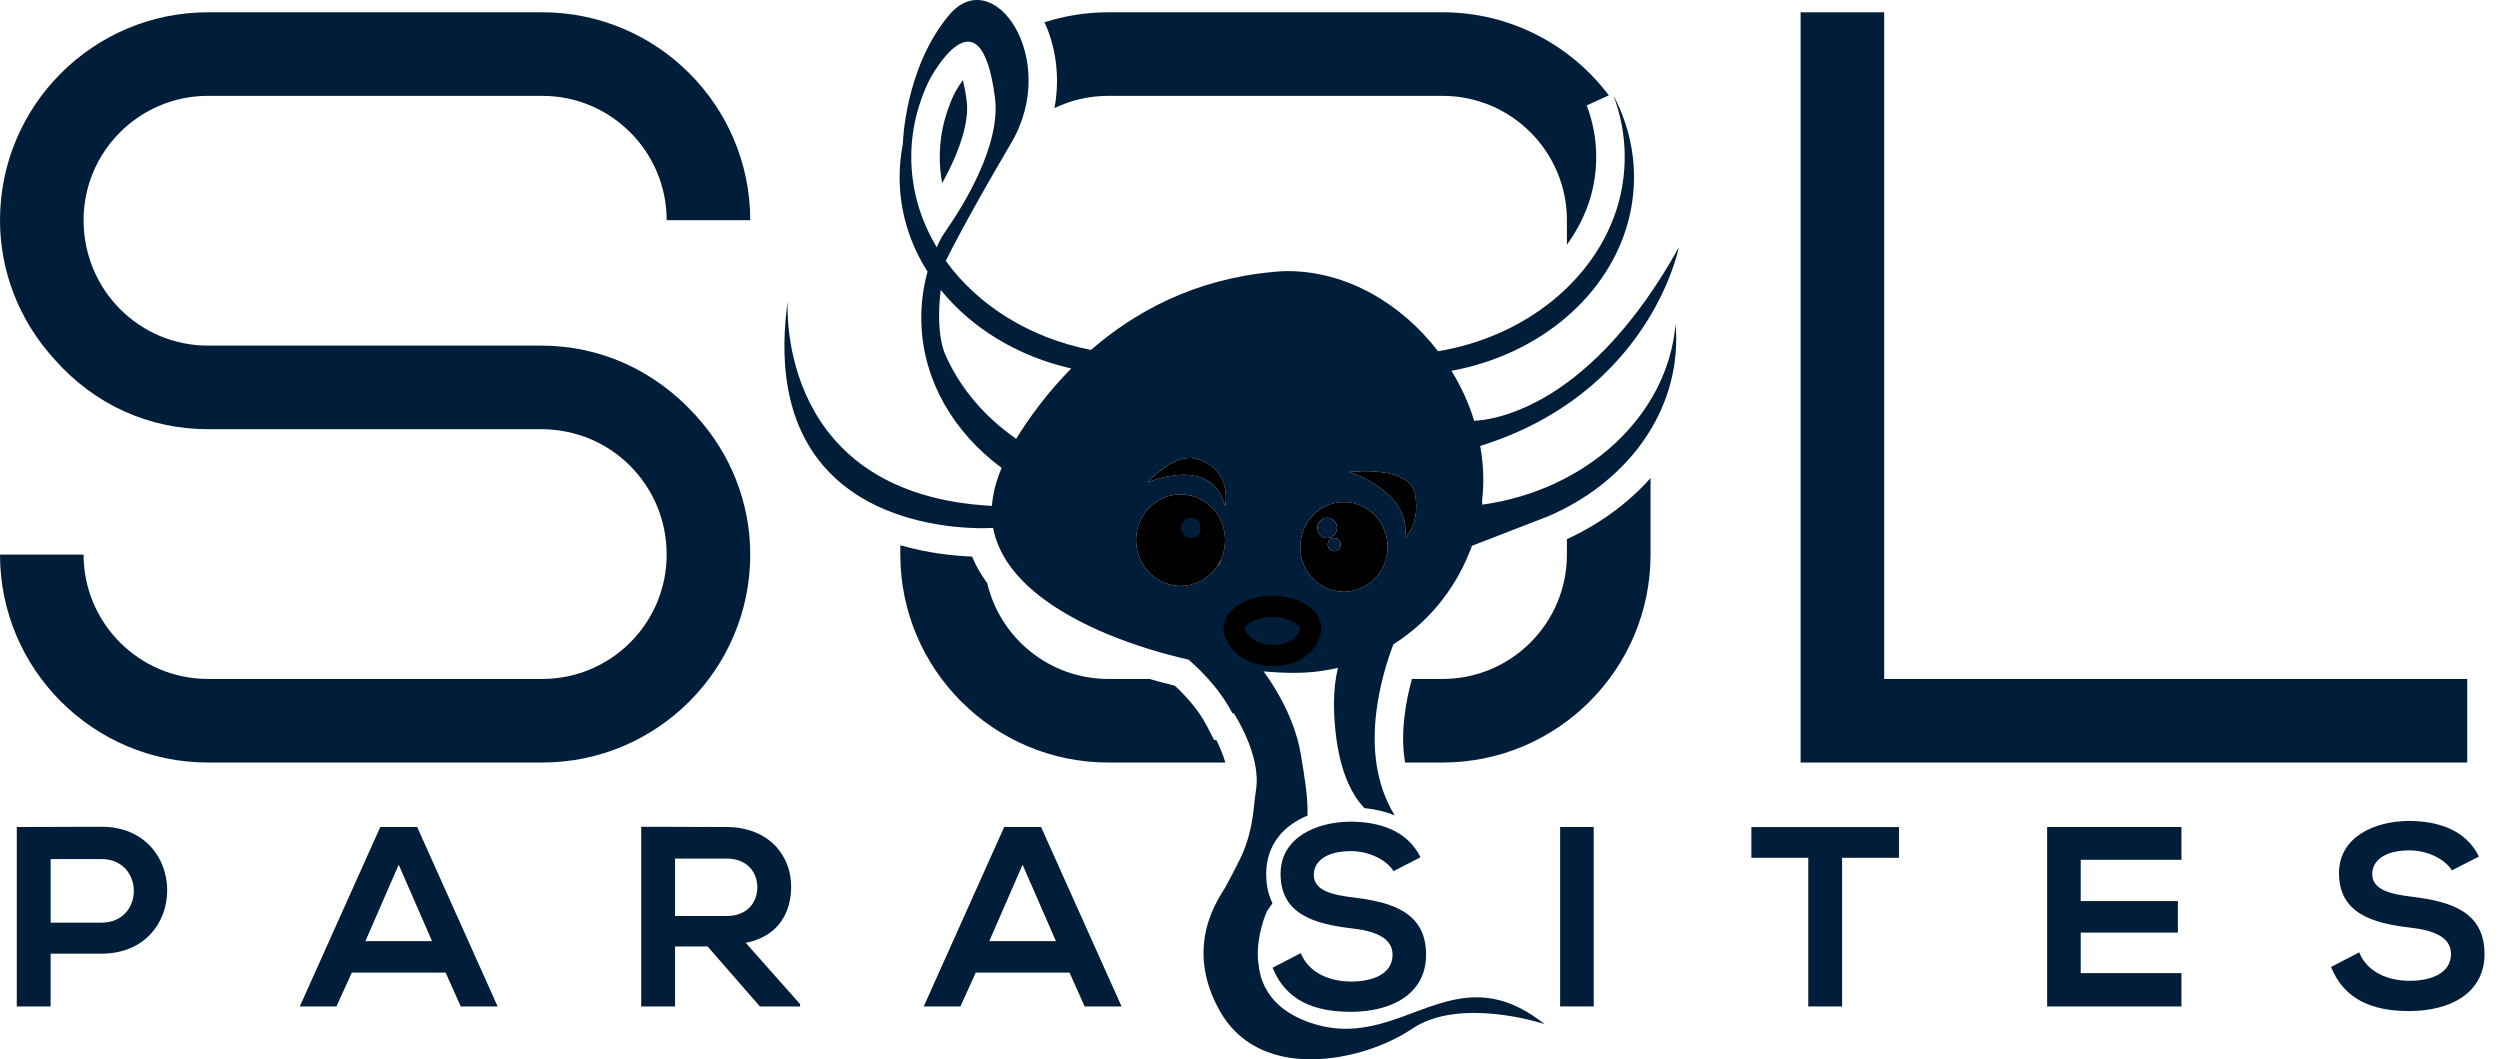 <svg width="118" height="50" viewBox="0 0 118 50" fill="none" xmlns="http://www.w3.org/2000/svg">
<g clip-path="url(#clip0_702_53)">
<path d="M4.785 45.013H2.389V47.504H0.792V39.035C2.123 39.035 3.454 39.023 4.785 39.023C8.922 39.025 8.934 45.013 4.785 45.013ZM2.391 43.549H4.787C6.832 43.549 6.82 40.548 4.787 40.548H2.391V43.549Z" fill="#001D39"/>
<path d="M21.033 45.907H16.606L15.88 47.504H14.151L17.949 39.035H19.69L23.488 47.504H21.747L21.033 45.907ZM18.819 40.814L17.247 44.42H20.392L18.819 40.814Z" fill="#001D39"/>
<path d="M37.767 47.504H35.867L33.399 44.674H31.862V47.504H30.266V39.023C31.608 39.023 32.951 39.035 34.294 39.035C36.289 39.047 37.342 40.377 37.342 41.841C37.342 43.004 36.811 44.175 35.2 44.503L37.764 47.395V47.504H37.767ZM31.862 40.525V43.234H34.294C35.309 43.234 35.745 42.555 35.745 41.879C35.745 41.201 35.297 40.525 34.294 40.525H31.862Z" fill="#001D39"/>
<path d="M50.482 45.907H46.056L45.33 47.504H43.6L47.398 39.035H49.139L52.938 47.504H51.196L50.482 45.907ZM48.266 40.814L46.694 44.42H49.839L48.266 40.814Z" fill="#001D39"/>
<path d="M59.373 45.279L59.21 45.364L59.44 45.931C59.464 45.988 59.487 46.045 59.513 46.099C59.43 45.827 59.388 45.549 59.373 45.279Z" fill="#001D39"/>
<path d="M65.772 41.117C65.482 40.634 64.683 40.173 63.764 40.173C62.578 40.173 62.011 40.669 62.011 41.298C62.011 42.036 62.882 42.242 63.9 42.363C65.667 42.581 67.311 43.041 67.311 45.06C67.311 46.949 65.641 47.758 63.755 47.758C62.026 47.758 60.695 47.226 60.066 45.677L61.397 44.987C61.772 45.919 62.752 46.329 63.781 46.329C64.785 46.329 65.729 45.978 65.729 45.06C65.729 44.261 64.894 43.936 63.769 43.815C62.04 43.608 60.443 43.151 60.443 41.25C60.443 39.509 62.161 38.795 63.722 38.783C65.041 38.783 66.407 39.158 67.048 40.465L65.772 41.117Z" fill="#001D39"/>
<path d="M73.638 47.504V39.035H75.223V47.504H73.638Z" fill="#001D39"/>
<path d="M85.35 40.489H82.665V39.037C85.108 39.037 87.177 39.037 89.632 39.037V40.489H86.947V47.506H85.35V40.489Z" fill="#001D39"/>
<path d="M102.964 47.504H96.625C96.625 44.685 96.625 41.855 96.625 39.035H102.964V40.584H98.21V42.531H102.796V44.019H98.21V45.931H102.964V47.504Z" fill="#001D39"/>
<path d="M115.729 41.082C115.44 40.598 114.641 40.138 113.722 40.138C112.536 40.138 111.969 40.634 111.969 41.262C111.969 42 112.84 42.207 113.858 42.328C115.625 42.546 117.269 43.006 117.269 45.025C117.269 46.913 115.599 47.722 113.713 47.722C111.984 47.722 110.653 47.191 110.024 45.642L111.355 44.951C111.73 45.884 112.709 46.294 113.739 46.294C114.743 46.294 115.687 45.943 115.687 45.025C115.687 44.225 114.852 43.9 113.727 43.779C111.998 43.573 110.401 43.115 110.401 41.215C110.401 39.474 112.119 38.76 113.68 38.748C114.999 38.748 116.365 39.123 117.006 40.43L115.729 41.082Z" fill="#001D39"/>
<path d="M25.547 16.313H9.814C6.576 16.313 3.945 13.682 3.945 10.394C3.945 7.156 6.576 4.525 9.814 4.525H25.597C28.835 4.525 31.466 7.156 31.466 10.394H35.411C35.411 4.981 31.011 0.58 25.597 0.58H9.814C4.401 0.58 0 4.981 0 10.394C0 12.821 0.911 15.148 2.581 16.97C4.453 19.096 7.031 20.258 9.814 20.258H25.547C28.835 20.258 31.466 22.889 31.466 26.177C31.466 29.415 28.835 32.046 25.597 32.046H9.814C6.576 32.046 3.945 29.415 3.945 26.177H0C0 31.59 4.401 35.991 9.814 35.991H25.597C31.011 35.991 35.411 31.59 35.411 26.177C35.411 23.748 34.5 21.421 32.83 19.601C30.909 17.476 28.33 16.313 25.547 16.313Z" fill="#001D39"/>
<path d="M45.629 4.779C45.572 4.347 45.508 4.022 45.448 3.78C45.311 3.968 45.173 4.184 45.064 4.388C44.933 4.656 44.822 4.928 44.732 5.194L44.725 5.218C44.478 5.932 44.357 6.665 44.357 7.41C44.357 7.827 44.395 8.238 44.468 8.643C45.325 7.104 45.749 5.721 45.629 4.779ZM57.412 34.933L57.305 34.924L56.973 34.281C56.641 33.638 56.142 33.009 55.455 32.366C55.046 32.267 54.643 32.16 54.252 32.046H52.309C49.533 32.046 47.204 30.113 46.596 27.522C46.3 27.119 46.06 26.701 45.882 26.27C45.026 26.236 43.804 26.115 42.495 25.736V26.177C42.495 31.59 46.895 35.991 52.309 35.991H57.836C57.727 35.616 57.568 35.242 57.412 34.933ZM75.937 4.501C74.143 2.122 71.294 0.58 68.092 0.58H52.309C51.26 0.58 50.25 0.746 49.301 1.052C49.785 2.094 50.065 3.541 49.77 5.102C50.539 4.732 51.4 4.525 52.309 4.525H68.092C71.33 4.525 73.958 7.156 73.958 10.394V11.55C74.442 10.883 74.815 10.155 75.052 9.381C75.147 9.066 75.218 8.745 75.265 8.428C75.315 8.098 75.341 7.759 75.341 7.41C75.341 6.575 75.189 5.756 74.893 4.976L75.937 4.501ZM73.958 25.449V26.177C73.958 29.415 71.33 32.046 68.092 32.046H66.644C66.495 32.58 66.362 33.19 66.289 33.837C66.198 34.62 66.208 35.339 66.32 35.991H68.092C73.505 35.991 77.906 31.59 77.906 26.177V22.564C76.862 23.738 75.526 24.725 73.958 25.449Z" fill="#001D39"/>
<path d="M88.934 32.046V0.58H84.989V35.991H116.453V32.046H88.934Z" fill="#001D39"/>
<path d="M45.021 12.484C45.019 12.479 45.016 12.472 45.016 12.467C45.021 12.475 45.023 12.482 45.028 12.489L45.021 12.484Z" fill="#001D39"/>
<path d="M69.342 25.816C69.342 25.816 69.351 25.911 69.354 26.073C69.396 25.973 69.434 25.869 69.47 25.764L69.342 25.816Z" fill="#001D39"/>
<path d="M56.368 25.919L56.361 25.935L56.346 25.954C56.354 25.945 56.361 25.933 56.368 25.919Z" fill="#001D39" stroke="#001D39" stroke-width="0.5" stroke-miterlimit="10"/>
<path d="M56.672 24.917C56.672 25.036 56.629 25.145 56.56 25.228C56.475 25.33 56.349 25.394 56.206 25.394C56.019 25.394 55.858 25.28 55.784 25.114C55.756 25.055 55.742 24.986 55.742 24.915C55.742 24.834 55.763 24.756 55.796 24.687C55.877 24.538 56.031 24.436 56.206 24.436C56.427 24.436 56.61 24.59 56.657 24.801C56.667 24.839 56.672 24.879 56.672 24.917Z" fill="#001D39" stroke="#001D39" stroke-width="0.5" stroke-miterlimit="10"/>
<path d="M56.346 25.954C56.354 25.945 56.361 25.933 56.368 25.919L56.361 25.935L56.346 25.954Z" fill="#22408A"/>
<path d="M57.62 26.426C57.616 26.545 57.547 26.656 57.435 26.746C57.504 26.647 57.563 26.54 57.62 26.426Z" fill="#22408A"/>
<path d="M69.342 25.816C69.342 25.816 69.351 25.911 69.354 26.073C69.396 25.973 69.434 25.869 69.47 25.764L69.342 25.816Z" fill="#001D39"/>
<path d="M69.968 23.819C69.963 23.76 69.959 23.703 69.954 23.643C69.992 23.309 70.011 22.97 70.011 22.626C70.011 22.097 69.961 21.565 69.866 21.048C77.785 18.583 79.196 11.893 79.239 11.68C75.088 19.136 70.632 19.812 69.581 19.862C69.328 19.034 68.965 18.242 68.509 17.502C72.692 16.735 75.984 13.915 76.881 10.335C76.978 9.953 77.045 9.559 77.085 9.161C77.113 8.9 77.125 8.634 77.125 8.366C77.125 6.983 76.776 5.673 76.15 4.497C76.499 5.412 76.686 6.392 76.686 7.407C76.686 7.818 76.658 8.224 76.596 8.622C76.539 9.011 76.451 9.398 76.338 9.773C75.284 13.217 71.996 15.891 67.876 16.579C66.151 14.332 63.558 12.797 60.778 12.797C60.628 12.797 60.474 12.804 60.315 12.816H60.306C60.218 12.821 60.13 12.831 60.042 12.84C56.356 13.189 53.559 14.724 51.495 16.517C48.606 15.955 46.155 14.411 44.642 12.316C44.642 12.316 45.403 10.703 47.733 6.741C50.06 2.777 46.886 -1.795 44.789 0.72C42.689 3.235 42.613 6.805 42.613 6.805C42.514 7.313 42.462 7.834 42.462 8.366C42.462 9.979 42.938 11.5 43.781 12.823C43.588 13.521 43.484 14.252 43.484 15.004C43.484 15.117 43.486 15.234 43.493 15.35C43.605 18.012 45.021 20.391 47.213 22.035C47.234 22.054 47.256 22.068 47.277 22.085C47.125 22.441 47.009 22.794 46.928 23.145C46.874 23.39 46.836 23.636 46.819 23.878C36.801 23.349 37.152 14.705 37.181 14.199C35.587 25.667 46.684 24.931 46.874 24.917C46.876 24.917 46.876 24.917 46.876 24.917C47.106 26.16 47.922 27.233 49.08 28.137C50.89 29.548 53.538 30.549 56.102 31.135C56.906 31.847 57.656 32.672 58.168 33.661C58.19 33.664 58.213 33.666 58.237 33.669C58.237 33.669 59.53 35.626 59.288 37.248C59.143 38.221 59.174 39.044 58.638 40.316V40.318C58.638 40.318 58.636 40.321 58.633 40.328C58.477 40.7 58.27 41.115 57.995 41.58C57.99 41.59 57.986 41.597 57.981 41.606C57.926 41.713 57.877 41.808 57.836 41.879C57.611 42.297 55.789 44.605 57.601 47.76C58.935 50.08 61.648 50.315 63.954 49.727C64.989 49.466 65.94 49.039 66.649 48.559C68.893 47.046 72.746 48.284 72.898 48.334C69.793 45.869 67.655 47.66 65.121 48.334C64.175 48.583 63.174 48.678 62.045 48.337C60.493 47.867 59.789 47.001 59.513 46.102C59.513 46.102 59.513 46.102 59.513 46.099C59.43 45.827 59.388 45.549 59.373 45.279C59.307 44.102 59.774 43.063 59.803 43.004C59.805 43.001 59.805 43.001 59.805 43.001C59.891 42.878 59.976 42.755 60.061 42.633C59.874 42.259 59.765 41.803 59.765 41.251C59.765 39.86 60.595 38.961 61.712 38.496C61.739 37.618 61.582 36.731 61.407 35.65C61.316 35.09 61.157 34.561 60.965 34.072C60.78 33.595 60.562 33.159 60.339 32.77C60.102 32.347 59.853 31.982 59.642 31.69C60.166 31.738 60.659 31.759 61.117 31.759C61.402 31.759 61.686 31.745 61.964 31.719C62.37 31.678 62.766 31.612 63.15 31.519C63.032 32.022 62.96 32.603 62.963 33.27C62.963 33.417 62.968 33.562 62.975 33.716C62.979 33.861 62.989 34.001 63.001 34.138C63.16 36.266 63.76 37.467 64.4 38.143C64.929 38.195 65.409 38.311 65.833 38.489C64.906 36.987 64.773 35.242 64.953 33.683C65.103 32.373 65.468 31.201 65.767 30.412C67.37 29.401 68.637 27.883 69.354 26.073C69.351 25.911 69.342 25.816 69.342 25.816L69.47 25.764L73.026 24.388C76.637 22.865 79.118 19.682 79.118 16.005C79.118 15.767 79.109 15.533 79.087 15.302C78.71 19.627 74.895 23.131 69.968 23.819ZM44.205 11.656C44.186 11.628 44.169 11.595 44.153 11.566C43.422 10.313 43.012 8.902 43.012 7.407C43.012 6.499 43.164 5.621 43.448 4.791L43.458 4.762C43.572 4.426 43.709 4.096 43.866 3.776C43.866 3.776 46.26 -0.803 46.962 4.606C47.251 6.838 45.489 9.682 44.618 10.933C44.454 11.163 44.321 11.414 44.217 11.675C44.212 11.668 44.21 11.661 44.205 11.656ZM47.963 20.711C46.539 19.722 45.413 18.431 44.715 16.951C44.713 16.949 44.71 16.946 44.71 16.944V16.942C44.708 16.939 44.706 16.932 44.706 16.93C44.701 16.918 44.696 16.906 44.689 16.897C44.687 16.89 44.68 16.878 44.677 16.868C44.654 16.823 44.632 16.776 44.615 16.73C44.613 16.723 44.611 16.719 44.606 16.714C44.252 15.822 44.293 14.61 44.402 13.684C45.856 15.48 48.029 16.818 50.563 17.392C49.441 18.526 48.587 19.703 47.963 20.711ZM57.82 25.565C57.815 25.831 57.758 26.084 57.665 26.319C57.649 26.352 57.637 26.39 57.62 26.424C57.62 26.426 57.62 26.426 57.62 26.426C57.616 26.545 57.547 26.656 57.435 26.746C57.051 27.297 56.429 27.655 55.722 27.655C55.035 27.655 54.422 27.311 54.038 26.784C54.038 26.784 54.038 26.784 54.038 26.782C53.898 26.587 53.789 26.369 53.718 26.132C53.656 25.933 53.623 25.717 53.623 25.494C53.623 24.303 54.562 23.337 55.722 23.337C56.553 23.337 57.269 23.831 57.611 24.55C57.748 24.837 57.822 25.154 57.822 25.494C57.822 25.517 57.822 25.541 57.82 25.565ZM57.822 23.902C57.222 21.477 54.275 22.728 54.176 22.77C54.235 22.704 55.443 21.33 56.52 21.67C58.221 22.208 57.822 23.902 57.822 23.902ZM61.85 29.778C61.712 30.426 61.051 30.938 60.059 30.938C59.07 30.938 58.408 30.366 58.268 29.778C58.118 29.157 59.07 28.618 60.059 28.618C61.051 28.618 61.988 29.152 61.85 29.778ZM65.48 26.063C65.361 27.116 64.49 27.93 63.432 27.93C62.747 27.93 62.144 27.591 61.767 27.064C61.584 26.806 61.456 26.504 61.402 26.175V26.172C61.383 26.058 61.373 25.937 61.373 25.816C61.373 24.647 62.296 23.698 63.432 23.698C63.871 23.698 64.277 23.84 64.612 24.08C64.63 24.094 64.647 24.106 64.666 24.12C64.941 24.331 65.162 24.609 65.304 24.931C65.427 25.2 65.496 25.498 65.496 25.816C65.496 25.899 65.489 25.982 65.48 26.063ZM66.723 24.701C66.723 24.701 66.723 24.701 66.723 24.704C66.704 24.756 66.685 24.808 66.661 24.858C66.509 25.219 66.31 25.392 66.31 25.392C66.369 25.024 66.331 24.692 66.234 24.393H66.232C66.22 24.353 66.206 24.312 66.191 24.272C65.629 22.882 63.686 22.277 63.686 22.277C63.686 22.277 66.54 21.931 66.794 23.337C66.896 23.919 66.832 24.369 66.723 24.701Z" fill="#001D39"/>
<path d="M61.85 29.778C61.713 30.426 61.051 30.938 60.059 30.938C59.07 30.938 58.408 30.366 58.268 29.778C58.119 29.157 59.07 28.618 60.059 28.618C61.051 28.618 61.988 29.152 61.85 29.778Z" fill="#001D39" stroke="black" stroke-miterlimit="10"/>
<path d="M65.304 24.932C65.162 24.609 64.941 24.331 64.666 24.12C64.647 24.106 64.63 24.094 64.612 24.08C64.277 23.84 63.871 23.698 63.432 23.698C62.296 23.698 61.373 24.647 61.373 25.816C61.373 25.937 61.383 26.058 61.402 26.172V26.175C61.456 26.504 61.584 26.806 61.767 27.064C62.144 27.591 62.747 27.93 63.432 27.93C64.49 27.93 65.361 27.116 65.48 26.063C65.489 25.983 65.496 25.899 65.496 25.816C65.496 25.499 65.427 25.2 65.304 24.932ZM62.566 25.389C62.548 25.385 62.526 25.38 62.507 25.375C62.465 25.361 62.424 25.34 62.386 25.316C62.377 25.311 62.37 25.306 62.362 25.297C62.329 25.271 62.298 25.24 62.272 25.204C62.251 25.181 62.237 25.152 62.223 25.124C62.192 25.06 62.178 24.991 62.178 24.917C62.178 24.905 62.178 24.894 62.18 24.882C62.18 24.875 62.18 24.87 62.182 24.863C62.185 24.832 62.189 24.803 62.199 24.775C62.208 24.744 62.22 24.716 62.234 24.69C62.237 24.685 62.239 24.678 62.244 24.673C62.251 24.659 62.261 24.645 62.272 24.63C62.294 24.599 62.318 24.573 62.346 24.55V24.547C62.353 24.543 62.358 24.538 62.365 24.533C62.37 24.531 62.377 24.526 62.382 24.521C62.396 24.512 62.41 24.502 62.427 24.495C62.448 24.483 62.472 24.474 62.495 24.467C62.51 24.459 62.526 24.455 62.543 24.452C62.557 24.448 62.569 24.445 62.583 24.445C62.602 24.443 62.621 24.441 62.642 24.441C62.664 24.441 62.683 24.443 62.704 24.445H62.711C62.718 24.445 62.725 24.445 62.733 24.45C62.742 24.452 62.752 24.455 62.761 24.457C62.766 24.457 62.771 24.457 62.775 24.459C62.804 24.467 62.832 24.479 62.858 24.493C62.87 24.5 62.882 24.507 62.894 24.514C62.901 24.519 62.91 24.526 62.918 24.533C62.934 24.545 62.949 24.557 62.963 24.569V24.571C62.989 24.597 63.013 24.628 63.034 24.661C63.058 24.697 63.077 24.739 63.088 24.782C63.093 24.794 63.096 24.803 63.098 24.815C63.1 24.827 63.103 24.837 63.103 24.849C63.105 24.872 63.107 24.894 63.107 24.917C63.107 24.929 63.107 24.941 63.105 24.953C63.105 24.96 63.105 24.965 63.103 24.972C63.1 24.991 63.098 25.01 63.093 25.029C63.091 25.041 63.088 25.053 63.084 25.064C63.077 25.09 63.067 25.114 63.055 25.138C63.046 25.155 63.039 25.169 63.027 25.185C63.01 25.209 62.991 25.233 62.97 25.257C62.949 25.278 62.927 25.297 62.901 25.314C62.889 25.323 62.875 25.332 62.863 25.337C62.842 25.352 62.818 25.361 62.792 25.37C62.789 25.373 62.785 25.373 62.78 25.375C62.754 25.382 62.728 25.389 62.702 25.392C62.683 25.394 62.661 25.397 62.642 25.397C62.616 25.397 62.59 25.394 62.566 25.389ZM63.252 25.826C63.238 25.864 63.217 25.897 63.188 25.923C63.16 25.954 63.126 25.978 63.091 25.992C63.053 26.006 63.013 26.016 62.972 26.016C62.958 26.016 62.944 26.016 62.929 26.013C62.918 26.011 62.903 26.009 62.889 26.004C62.877 25.999 62.863 25.994 62.851 25.99C62.828 25.978 62.804 25.963 62.782 25.947C62.773 25.942 62.761 25.933 62.754 25.921C62.745 25.909 62.737 25.899 62.728 25.888C62.718 25.878 62.711 25.866 62.706 25.854C62.69 25.824 62.68 25.788 62.676 25.75C62.676 25.745 62.673 25.741 62.673 25.738C62.671 25.726 62.669 25.714 62.669 25.705C62.669 25.684 62.671 25.66 62.676 25.641C62.685 25.586 62.711 25.537 62.747 25.496C62.754 25.487 62.763 25.48 62.771 25.473C62.794 25.449 62.823 25.432 62.854 25.418C62.892 25.401 62.932 25.392 62.972 25.392C63.062 25.392 63.143 25.432 63.198 25.496V25.499C63.221 25.527 63.243 25.558 63.255 25.591C63.271 25.627 63.278 25.662 63.278 25.703C63.278 25.745 63.269 25.788 63.252 25.826Z" fill="black"/>
<path d="M56.346 25.954C56.354 25.945 56.361 25.933 56.368 25.919L56.361 25.935L56.346 25.954Z" fill="black"/>
<path d="M57.611 24.55C57.269 23.831 56.553 23.337 55.722 23.337C54.562 23.337 53.623 24.303 53.623 25.494C53.623 25.717 53.656 25.933 53.718 26.132C53.789 26.369 53.898 26.587 54.038 26.782C54.038 26.784 54.038 26.784 54.038 26.784C54.422 27.311 55.035 27.655 55.722 27.655C56.429 27.655 57.051 27.297 57.435 26.746C57.504 26.647 57.563 26.54 57.62 26.426C57.62 26.426 57.62 26.426 57.62 26.424C57.637 26.39 57.649 26.353 57.665 26.319C57.758 26.084 57.815 25.831 57.82 25.565C57.822 25.541 57.822 25.517 57.822 25.494C57.822 25.155 57.748 24.837 57.611 24.55ZM56.56 25.228C56.55 25.24 56.539 25.254 56.527 25.264C56.508 25.28 56.489 25.297 56.47 25.311C56.465 25.314 56.46 25.318 56.453 25.323C56.448 25.328 56.441 25.33 56.437 25.332C56.427 25.34 56.415 25.347 56.403 25.352C56.344 25.38 56.278 25.396 56.206 25.396C56.066 25.396 55.941 25.33 55.855 25.23C55.827 25.195 55.803 25.157 55.784 25.117C55.777 25.1 55.77 25.086 55.765 25.069C55.758 25.045 55.751 25.022 55.746 24.996C55.744 24.972 55.742 24.943 55.742 24.917C55.742 24.896 55.744 24.877 55.744 24.858C55.749 24.818 55.758 24.777 55.772 24.742C55.779 24.723 55.787 24.706 55.796 24.69C55.806 24.671 55.817 24.654 55.829 24.637C55.836 24.626 55.846 24.616 55.853 24.607C55.862 24.597 55.872 24.585 55.882 24.576C55.896 24.561 55.912 24.547 55.929 24.535C55.955 24.514 55.986 24.495 56.019 24.481C56.038 24.471 56.057 24.464 56.078 24.459C56.119 24.448 56.161 24.441 56.206 24.441C56.225 24.441 56.242 24.441 56.259 24.443C56.261 24.443 56.261 24.443 56.261 24.443C56.275 24.445 56.287 24.448 56.299 24.448C56.304 24.45 56.306 24.45 56.309 24.45C56.311 24.452 56.313 24.452 56.316 24.452C56.335 24.457 56.353 24.464 56.37 24.469C56.392 24.479 56.41 24.488 56.432 24.5H56.434C56.456 24.512 56.477 24.526 56.496 24.545C56.515 24.559 56.532 24.578 56.55 24.597H56.553C56.569 24.616 56.584 24.637 56.598 24.659C56.61 24.675 56.619 24.694 56.626 24.713C56.631 24.72 56.633 24.728 56.636 24.737C56.645 24.758 56.653 24.78 56.657 24.803C56.667 24.839 56.671 24.879 56.671 24.917C56.671 25.036 56.631 25.143 56.56 25.228Z" fill="black"/>
<path d="M63.107 24.917C63.107 25.181 62.899 25.396 62.642 25.396C62.457 25.396 62.296 25.285 62.223 25.124C62.194 25.062 62.178 24.993 62.178 24.92C62.178 24.654 62.386 24.44 62.642 24.44C62.806 24.44 62.953 24.528 63.034 24.661C63.081 24.735 63.107 24.822 63.107 24.917Z" fill="#001D39"/>
<path d="M63.276 25.702C63.276 25.876 63.138 26.016 62.972 26.016C62.82 26.016 62.695 25.899 62.673 25.75C62.671 25.736 62.669 25.719 62.669 25.705C62.669 25.532 62.804 25.394 62.972 25.394C63.062 25.394 63.143 25.434 63.2 25.498C63.247 25.553 63.276 25.624 63.276 25.702Z" fill="#001D39"/>
<path d="M57.822 23.902C57.222 21.478 54.275 22.728 54.176 22.77C54.235 22.704 55.443 21.331 56.52 21.67C58.221 22.208 57.822 23.902 57.822 23.902Z" fill="black"/>
<path d="M66.723 24.701C66.723 24.701 66.723 24.701 66.723 24.704C66.704 24.756 66.685 24.808 66.661 24.858C66.509 25.219 66.31 25.392 66.31 25.392C66.369 25.024 66.331 24.692 66.234 24.393H66.232C66.22 24.353 66.206 24.312 66.191 24.272C65.629 22.882 63.686 22.277 63.686 22.277C63.686 22.277 66.54 21.931 66.794 23.337C66.896 23.919 66.832 24.369 66.723 24.701Z" fill="black"/>
<path d="M58.633 40.328C58.477 40.7 58.27 41.115 57.995 41.58C58.242 41.106 58.591 40.411 58.633 40.328Z" fill="#001D39"/>
</g>
<defs>
<clipPath id="clip0_702_53">
<rect width="117.269" height="50" fill="white"/>
</clipPath>
</defs>
</svg>
